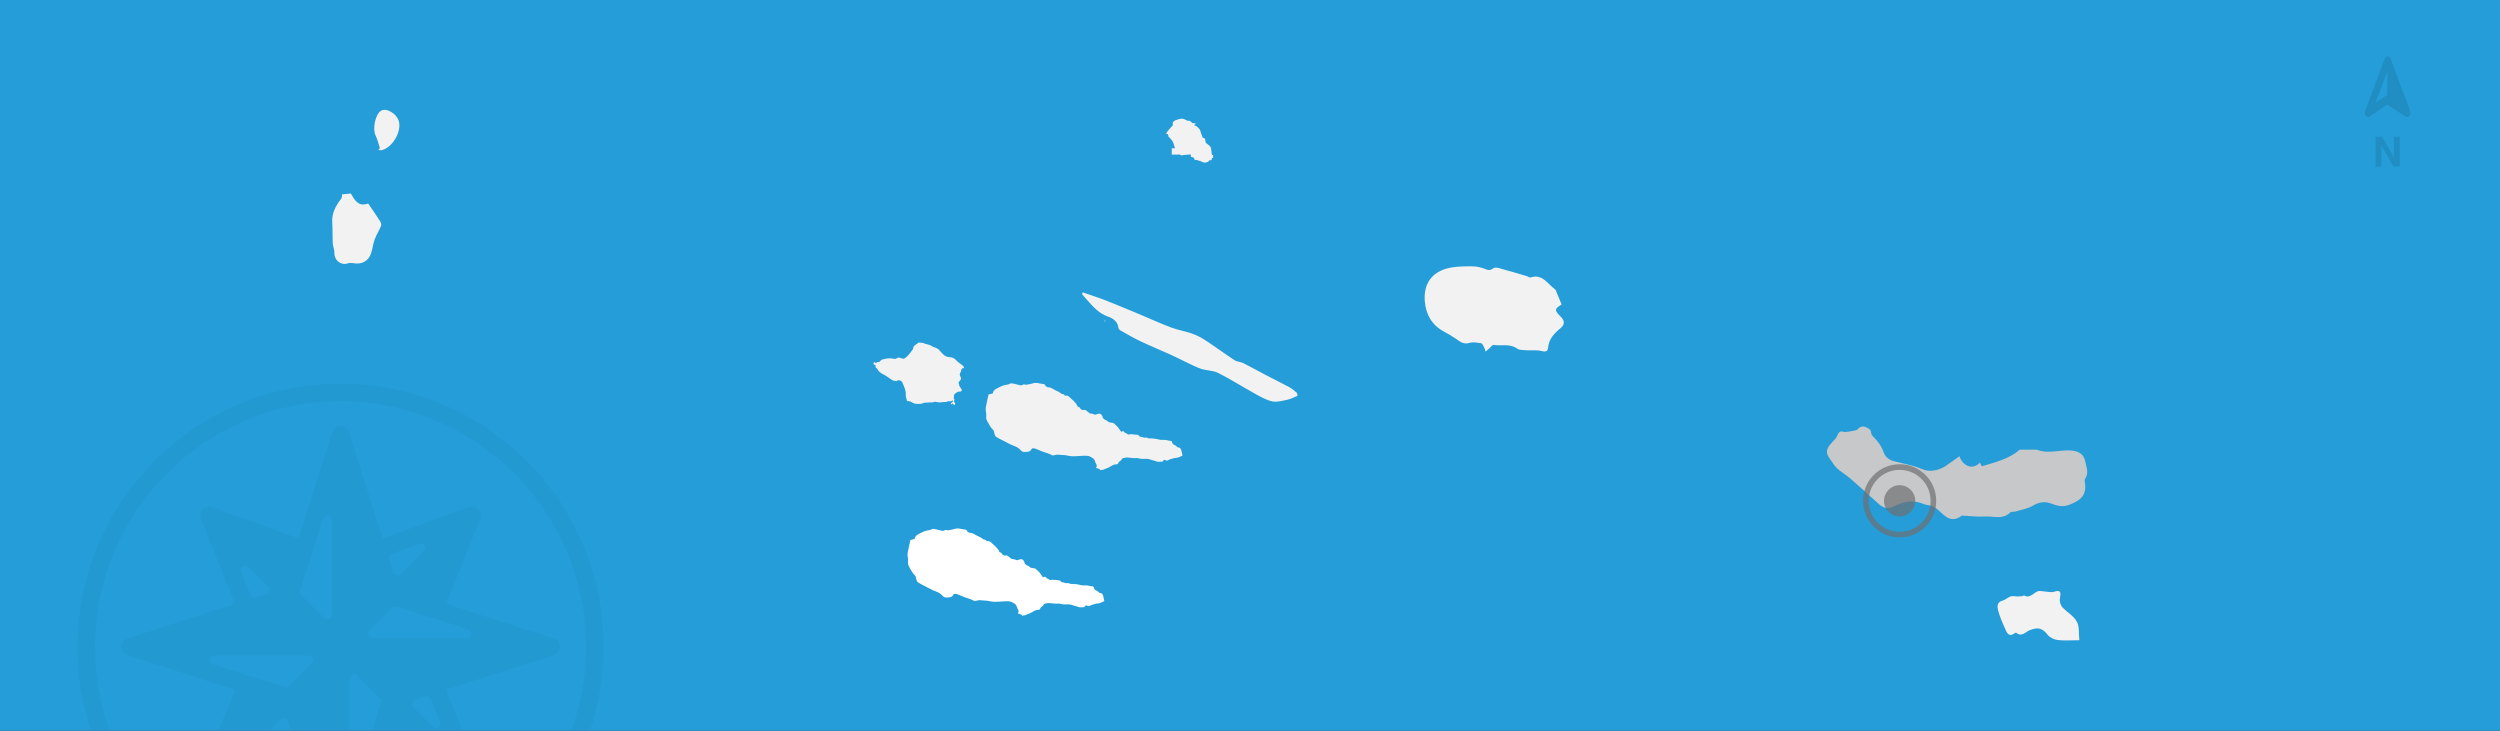 <?xml version="1.0" encoding="utf-8"?>
<!-- Generator: Adobe Illustrator 16.0.0, SVG Export Plug-In . SVG Version: 6.00 Build 0)  -->
<!DOCTYPE svg PUBLIC "-//W3C//DTD SVG 1.1//EN" "http://www.w3.org/Graphics/SVG/1.1/DTD/svg11.dtd">
<svg version="1.1" id="Layer_1" xmlns="http://www.w3.org/2000/svg" xmlns:xlink="http://www.w3.org/1999/xlink" x="0px" y="0px"
	 width="1300px" height="380px" viewBox="0 0 1300 380" enable-background="new 0 0 1300 380" xml:space="preserve">
<rect x="0" y="0" width="1300" height="380" fill="#333333" stroke="none"/>
<g>
	<rect x="-2724" y="-516" fill="#C7C8C9" width="1300" height="380"/>
	<g opacity="0.1">
		<path fill="#010101" d="M-1488.693-444.871h3.399l6.155,10.814v-10.814h3.021v15.51h-3.239l-6.316-11.004v11.004h-3.02V-444.871z"
			/>
	</g>
	<g opacity="0.1">
		<path fill="#010101" d="M-1470.73-458.381l-10.164-27.104c-0.418-1.116-1.438-1.567-2.274-1.009
			c-0.326,0.219-0.593,0.572-0.755,1.009l-10.164,27.104c-0.416,1.118-0.072,2.473,0.767,3.024c0.481,0.317,1.045,0.312,1.523-0.013
			l9.123-6.253l9.688,6.282c0.842,0.548,1.855,0.084,2.266-1.036c0.232-0.633,0.229-1.376-0.006-2.005L-1470.73-458.381
			L-1470.73-458.381z M-1488.74-462.522l6.255-16.71l-0.176,12.825h-0.031c-0.269-0.001-0.534,0.084-0.773,0.249L-1488.74-462.522z"
			/>
	</g>
	<path fill="#F3F2F3" d="M-2170.383-310.289c-0.156-0.572-0.267-0.658-0.861-0.751c-0.264-0.042-0.586-0.046-0.77-0.2
		c-0.821-0.691-1.728-1.208-2.727-1.608c-0.665-0.268-1.258-0.713-1.909-1.029c-0.557-0.272-1.15-0.669-1.728-0.669
		c-1.14,0.002-1.847-0.464-2.34-1.431c-0.074-0.143-0.305-0.257-0.482-0.286c-0.914-0.166-1.845-0.248-2.75-0.457
		c-1.091-0.254-2.112-0.242-3.194,0.139c-0.925,0.328-1.935,0.418-2.914,0.58c-0.344,0.056-0.794,0.146-1.041-0.016
		c-0.483-0.316-0.761-0.018-1.135,0.141c-0.333,0.144-0.737,0.322-1.064,0.259c-1.125-0.224-2.224-0.579-3.344-0.825
		c-0.799-0.172-1.605-0.482-2.42,0.08c-0.333,0.229-0.796,0.287-1.209,0.381c-0.738,0.174-1.521,0.219-2.215,0.492
		c-1.132,0.442-2.245,0.963-3.294,1.574c-0.834,0.485-1.754,0.988-1.845,2.158c-0.009,0.122-0.105,0.311-0.198,0.338
		c-0.665,0.195-1.338,0.352-2.159,0.561c-0.149,0.705-0.348,1.625-0.542,2.544c-0.125,0.593-0.258,1.187-0.371,1.784
		c-0.204,1.081-0.559,2.161-0.551,3.243c0.008,1.278,0.485,2.511,0.257,3.858c-0.177,1.044,0.318,2.076,0.87,3.004
		c0.203,0.344,0.384,0.701,0.591,1.04c0.394,0.646,0.763,1.312,1.21,1.919c0.351,0.479,0.91,0.832,1.181,1.343
		c0.288,0.54,0.307,1.216,0.508,1.809c0.163,0.477,0.305,1.081,0.665,1.351c0.789,0.58,1.703,0.997,2.577,1.457
		c1.333,0.708,2.669,1.406,4.018,2.079c0.868,0.433,1.738,0.878,2.649,1.196c1.489,0.52,2.786,1.271,3.828,2.485
		c0.302,0.349,0.796,0.657,1.244,0.726c0.662,0.105,1.36-0.01,2.043-0.045c0.977-0.047,1.693-0.438,2.169-1.363
		c0.152-0.294,0.768-0.562,1.113-0.503c0.768,0.128,1.512,0.448,2.247,0.736c0.965,0.382,1.896,0.872,2.876,1.207
		c1.452,0.495,2.955,0.821,4.296,1.632c0.329,0.199,0.89,0.217,1.268,0.091c0.884-0.296,1.757-0.392,2.671-0.271
		c0.428,0.054,0.861,0.118,1.292,0.114c1.312-0.008,2.567,0.178,3.863,0.486c1.396,0.332,2.923,0.138,4.392,0.105
		c1.225-0.025,2.451-0.249,3.67-0.197c0.981,0.043,1.996-0.033,2.945,0.537c0.935,0.566,1.984,0.908,2.313,2.134
		c0.149,0.552,0.392,1.098,0.688,1.589c0.419,0.691,0.451,1.316-0.059,1.902c0.567,0.782,1.927,0.242,2.155,1.352
		c0.3-0.057,0.556-0.107,0.813-0.145c0.223-0.031,0.469,0.013,0.671-0.064c0.928-0.352,1.854-0.716,2.764-1.111
		c1.374-0.594,2.481-1.805,4.166-1.686c0.487,0.034,0.887-0.301,1.074-0.805c0.346-0.934,1.646-1.065,1.814-2.155
		c0.008-0.053,0.154-0.083,0.236-0.12c1.307-0.622,2.678-0.532,4.056-0.371c0.688,0.08,1.375,0.182,2.062,0.215
		c0.443,0.021,0.898-0.145,1.334-0.095c0.712,0.081,1.408,0.31,2.118,0.399c1.688,0.213,3.429-0.274,5.087,0.442
		c0.62,0.269,1.312,0.355,1.963,0.56c0.95,0.301,1.861,0.752,2.913,0.552c0.337-0.062,0.693-0.01,1.216-0.01
		c0.023-0.025,0.18-0.192,0.322-0.366c0.615-0.738,0.77-0.756,1.641-0.313c0.191,0.097,0.498,0.145,0.679,0.058
		c0.84-0.395,1.663-0.826,2.599-0.959c0.045-0.004,0.082-0.043,0.125-0.053c0.303-0.096,0.603-0.222,0.91-0.272
		c0.625-0.103,1.281-0.075,1.875-0.261c0.743-0.231,1.436-0.623,2.345-1.033c-0.11-0.541-0.257-1.299-0.415-2.053
		c-0.047-0.215-0.147-0.417-0.182-0.631c-0.115-0.727-0.752-1.547-1.344-1.521c-0.691,0.031-1.002-0.414-1.396-0.815
		c-0.158-0.163-0.369-0.347-0.575-0.374c-0.523-0.072-1.478-0.905-1.476-1.422c0.003-0.531-0.321-0.789-0.739-0.819
		c-1.41-0.092-2.697-0.728-4.213-0.538c-1.297,0.162-2.676-0.428-4.03-0.602c-0.996-0.129-2.01-0.129-3.015-0.189
		c-0.189-0.011-0.455,0.031-0.559-0.074c-0.492-0.506-1.088-0.236-1.642-0.276c-0.209-0.015-0.422-0.032-0.621-0.083
		c-0.512-0.133-1.018-0.384-1.529-0.396c-0.491-0.012-0.728-0.191-0.966-0.566c-0.126-0.196-0.381-0.405-0.599-0.432
		c-1.16-0.141-2.332-0.229-3.498-0.326c-0.127-0.014-0.273-0.023-0.388,0.021c-0.647,0.264-1.213,0.203-1.735-0.305
		c-0.178-0.176-0.451-0.25-0.685-0.365c-0.195-0.097-0.512-0.137-0.57-0.283c-0.297-0.72-0.723-0.822-1.348-0.416
		c-0.099,0.062-0.259,0.03-0.42,0.043c-0.188-0.279-0.369-0.558-0.563-0.829c-0.475-0.662-0.91-1.354-1.443-1.961
		c-0.426-0.485-1.041-0.807-1.451-1.298c-0.607-0.73-1.466-0.49-2.2-0.716c-0.249-0.077-0.588-0.046-0.745-0.204
		c-0.575-0.577-1.241-0.936-1.991-1.252c-0.491-0.207-1.083-0.77-1.158-1.246c-0.133-0.844-0.578-1.359-1.187-1.777
		c-0.233-0.158-0.664-0.119-0.98-0.051c-0.605,0.128-1.183,0.414-1.792,0.488c-0.311,0.039-0.656-0.252-0.997-0.363
		c-0.28-0.094-0.569-0.16-0.861-0.211c-0.31-0.053-0.696,0.027-0.925-0.131c-0.695-0.477-1.321-1.053-1.995-1.561
		c-0.188-0.141-0.514-0.319-0.672-0.246c-0.637,0.286-1.192-0.035-1.75-0.187c-0.231-0.063-0.372-0.452-0.562-0.686
		c-0.134-0.166-0.253-0.37-0.43-0.473c-0.282-0.162-0.604-0.253-0.911-0.376c-0.127-0.514-0.347-0.965-0.646-1.354
		c-0.423-0.549-0.878-1.078-1.366-1.569c-0.553-0.55-1.178-1.028-1.744-1.565c-0.706-0.668-1.34-1.451-2.492-1.157
		C-2170.066-310.221-2170.235-310.275-2170.383-310.289z"/>
	<path fill="#F3F2F3" d="M-2268.709-324.974c0.335,0.288,0.708,0.47,0.855,0.765c0.7,1.402,1.865,2.253,3.224,2.911
		c0.481,0.233,0.962,0.482,1.408,0.775c0.953,0.631,1.882,1.294,2.824,1.941c0.598,0.412,1.224,0.713,1.991,0.595
		c0.121-0.018,0.271,0.151,0.414,0.238c1.047-0.951,2.788-0.549,3.357,0.914c0.781,2.015,1.844,3.969,1.638,6.262
		c-0.047,0.523,0.146,1.07,0.259,1.599c0.106,0.495,0.252,0.983,0.395,1.521c0.826-0.034,1.722,0.156,2.575,0.676
		c0.57,0.349,1.224,0.66,1.875,0.755c0.875,0.125,1.785,0.069,2.674,0.009c0.462-0.032,0.915-0.231,1.368-0.37
		c0.101-0.031,0.18-0.177,0.277-0.184c1.063-0.07,2.129-0.16,3.194-0.176c0.782-0.009,1.556,0.09,2.29-0.314
		c0.176-0.097,0.47,0,0.705,0.033c0.658,0.099,1.315,0.292,1.973,0.293c0.757,0.002,1.513-0.214,2.271-0.238
		c0.714-0.027,1.443,0.162,2.06-0.391c0.076-0.07,0.276-0.057,0.396-0.016c0.661,0.232,1.237,0.062,1.807-0.297
		c0.13-0.083,0.368,0.008,0.557,0.018c-0.09,0.199-0.14,0.434-0.279,0.587c-0.19,0.212-0.491,0.327-0.667,0.546
		c-0.395,0.498-0.34,0.613,0.181,0.773c0.124-0.194,0.235-0.365,0.347-0.538c0.15,0.14,0.322,0.259,0.444,0.421
		c0.141,0.188,0.237,0.406,0.354,0.617c0.875-0.637,0.885-1.131,0.124-1.709c-0.105-0.082-0.146-0.359-0.103-0.514
		c0.081-0.305,0.244-0.584,0.373-0.875c-0.08,0.015-0.157,0.028-0.237,0.043c-0.086-0.116-0.25-0.232-0.249-0.347
		c0.019-0.631,0.049-1.269,0.141-1.896c0.032-0.217,0.208-0.463,0.391-0.601c0.812-0.616,1.546-1.433,2.736-1.193
		c0.08,0.018,0.177-0.036,0.263-0.067c0.646-0.211,0.82-0.731,0.435-1.299c-0.367-0.541-0.808-1.047-1.079-1.631
		c-0.208-0.447,0.065-1.061-0.414-1.473c-0.053-0.047-0.013-0.283,0.056-0.375c0.325-0.443,0.7-0.85,1.006-1.303
		c0.15-0.223,0.312-0.554,0.252-0.78c-0.15-0.571-0.444-1.107-0.641-1.671c-0.066-0.19-0.071-0.445-0.003-0.634
		c0.238-0.644,0.664-1.249,0.752-1.903c0.115-0.842,0.48-1.166,1.456-1.059c-0.152-0.448-0.171-0.882-0.398-1.102
		c-0.509-0.493-1.125-0.879-1.691-1.314c-0.511-0.395-1.081-0.738-1.508-1.209c-0.858-0.947-1.735-1.836-3.071-2.032
		c-0.624-0.092-1.282-0.038-1.877-0.212c-0.651-0.191-1.325-0.475-1.846-0.895c-0.716-0.576-1.298-1.318-1.936-1.99
		c-0.325-0.338-0.646-0.681-0.969-1.02c0.032-0.02,0.062-0.037,0.094-0.059c-0.479-0.236-0.959-0.476-1.438-0.715
		c-0.157-0.077-0.309-0.169-0.472-0.23c-0.472-0.18-1.018-0.25-1.412-0.537c-0.841-0.611-1.759-0.961-2.764-1.154
		c-0.438-0.082-0.938-0.111-1.28-0.35c-0.876-0.605-1.895-0.283-2.814-0.549c-0.122-0.033-0.317,0.133-0.459,0.232
		c-0.496,0.347-0.974,0.716-1.476,1.053c-0.559,0.373-1.049,0.751-1.106,1.518c-0.027,0.365-0.199,0.764-0.422,1.057
		c-1.105,1.451-2.131,2.979-3.626,4.092c-0.832,0.619-1.303,0.613-2.181,0.237c-0.671-0.29-1.497-0.607-2.177-0.092
		c-0.65,0.495-1.244,0.521-1.989,0.329c-0.646-0.166-1.342-0.204-2.013-0.188c-0.741,0.016-1.493,0.096-2.214,0.264
		c-0.869,0.201-1.799,0.246-2.461,1.059c-0.336,0.412-0.812,0.898-1.52,0.627c-0.07-0.026-0.233,0.025-0.268,0.088
		c-0.291,0.529-0.611,0.494-1.027,0.129c-0.124-0.109-0.471-0.174-0.537-0.1c-0.14,0.16-0.209,0.418-0.217,0.641
		c-0.008,0.182,0.111,0.367,0.172,0.547C-2268.669-326.299-2268.64-326.244-2268.709-324.974z"/>
	<path fill="#F3F2F3" d="M-2099.93-432.406c0.188,0.143,0.354,0.326,0.562,0.414c0.443,0.188,0.908,0.332,1.367,0.481
		c0.164,0.056,0.348,0.141,0.506,0.111c0.514-0.091,1.021-0.214,1.522-0.357c0.159-0.046,0.405-0.179,0.415-0.29
		c0.061-0.68,0.492-0.561,0.961-0.573c0.255-0.006,0.736-0.36,0.713-0.476c-0.135-0.664,0.215-0.824,0.756-0.84
		c-0.022-0.327-0.121-0.628-0.049-0.881c0.122-0.411,0-0.553-0.382-0.689c-0.199-0.072-0.495-0.435-0.451-0.543
		c0.26-0.624-0.106-1.184-0.097-1.77c0.022-1.506-0.721-2.464-1.996-3.207c-0.675-0.393-1.144-1.105-1.147-1.998
		c-0.004-0.928-0.417-1.316-1.273-1.252c-0.38-1.006-0.77-2.003-1.132-3.01c-0.106-0.294-0.098-0.631-0.225-0.907
		c-0.15-0.325-0.361-0.641-0.606-0.903c-0.42-0.445-0.853-0.895-1.345-1.249c-0.352-0.255-0.813-0.358-1.225-0.528
		c0.013-0.07,0.022-0.141,0.035-0.211c0.25-0.116,0.5-0.232,0.979-0.458c-0.506-0.199-0.93-0.532-1.2-0.435
		c-0.458,0.162-0.681-0.002-0.96-0.252c-0.339-0.303-0.682-0.609-1.041-0.888c-0.1-0.075-0.273-0.075-0.412-0.087
		c-0.363-0.031-0.812,0.086-1.075-0.088c-1.384-0.91-2.816-1.289-4.419-0.688c-1.035,0.387-2.247,0.459-2.877,1.562
		c-0.138,0.241-0.264,0.617-0.174,0.84c0.196,0.484,0.082,0.82-0.25,1.151c-0.34,0.334-0.736,0.631-1,1.019
		c-0.703,1.033-1.879,1.752-2.105,3.187c0.275-0.03,0.532-0.058,0.791-0.086c0.113,0.229,0.38,0.521,0.314,0.673
		c-0.242,0.57,0.195,0.741,0.469,1.051c0.621,0.707,1.359,1.368,1.77,2.188c0.544,1.086,0.818,2.305,1.22,3.498
		c-0.482,0-1.084,0-1.697,0c0,1.128,0,2.186,0,3.281c0.937,0,1.824-0.031,2.711,0.01c0.735,0.034,1.546-0.273,2.174,0.396
		c0.041,0.043,0.166,0.025,0.246,0.01c0.467-0.076,0.928-0.191,1.396-0.238c0.981-0.094,1.969-0.163,2.952-0.225
		c0.354-0.021,0.633,0.156,0.5,0.531c-0.244,0.679,0.137,0.744,0.646,0.844c0.519,0.1,1.023,0.243,1.076,0.973
		c0.018,0.23,0.586,0.66,0.667,0.61c0.63-0.384,1.039-0.044,1.526,0.276C-2100.596-432.299-2100.24-432.406-2099.93-432.406z"/>
	<path fill="#F3F2F3" d="M-1932.619-335.533c-0.06,0.072-0.119,0.144-0.182,0.216c0.211,0.271,0.419,0.538,0.733,0.941
		c0.08-0.267,0.229-0.524,0.165-0.601C-1932.096-335.199-1932.373-335.352-1932.619-335.533z"/>
	<path fill="#F3F2F3" d="M-2148.914-349.174c0.009-0.074,0.019-0.148,0.027-0.225c-0.227-0.055-0.537-0.222-0.657-0.135
		c-0.153,0.113-0.153,0.436-0.218,0.668c0.059,0.029,0.117,0.061,0.175,0.092C-2149.362-348.908-2149.137-349.041-2148.914-349.174z
		"/>
	<path fill="#F3F2F3" d="M-1705.111-278.762c-2.436,1.721-4.751,3.495-7.194,5.11c-3.722,2.464-8.525,3.173-11.967,1.677
		c-4.898-2.123-9.881-2.885-14.866-4.21c-2.222-0.583-4.412-1.861-5.453-4.825c-1.003-2.963-3.09-5.792-5.364-7.984
		c-1.979-1.924-0.139-2.857-2.604-4.307c-2.031-1.188-3.847-1.418-5.557,0.621c-0.524,0.631-6.414,1.482-6.921,1.303
		c-2.709-1.059-3.063,0.93-3.921,2.584c-0.533,1.025-1.493,1.82-2.282,2.705c-2.154,2.373-4.067,4.781-1.605,8.082
		c1.348,1.816,2.408,3.918,4.022,5.444c2.202,2.074,4.931,3.586,7.219,5.588c4.95,4.286,9.738,8.743,14.631,13.098
		c2.207,1.995,4.662,2.687,7.565,1.268c4.937-2.431,9.859-3.779,15.437-1.398c2.004,0.862,4.354,0.565,6.486,2.126
		c3.908,2.874,7.259,8.73,13.539,4.066c0.149-0.113,0.433-0.069,0.646-0.057c3.807,0.181,7.648,0.694,11.436,0.453
		c4.433-0.285,9.312,1.824,13.243-2.144c0.479-0.497,1.708-0.173,2.544-0.423c3.074-0.936,6.451-1.431,9.129-3.041
		c3.062-1.855,6.158-2.32,9.127-1.274c3.43,1.208,6.037,2.276,10.096,0.694c6.19-2.428,8.95-5.29,7.827-11.835
		c-0.083-0.507-0.136-1.213,0.146-1.597c2.135-3.051,0.662-6.071,0.048-9.147c-0.731-3.639-3.425-5.11-6.589-5.5
		c-6.055-0.753-12.228,1.94-18.277-0.396c-0.193-0.076-0.434-0.099-0.648-0.104c-2.721,0-5.43,0-8.496,0
		c-5.385,4.718-12.619,6.555-19.74,8.641c-0.377-0.75-0.662-1.316-0.965-1.935C-1697.896-271.619-1703.092-273.199-1705.111-278.762
		z"/>
	<path fill="#F3F2F3" d="M-1642.737-183.084c-0.382-3.451,0.104-7.069-1.311-9.655c-1.583-2.923-4.96-4.832-7.393-7.333
		c-0.739-0.746-1.167-1.938-1.399-3c-0.206-0.899,0.016-1.908,0.166-2.858c0.454-2.948-0.796-3.154-3.246-2.34
		c-1.209,0.394-2.701,0.021-4.046-0.059c-1.126-0.081-2.243-0.356-3.383-0.356c-2.936-0.032-4.678,4.479-8.265,2.229
		c-0.043-0.039-0.297,0.378-0.441,0.401c-0.949,0.11-1.895,0.222-2.838,0.223c-1.158,0.013-2.441-0.406-3.501-0.065
		c-1.531,0.506-2.806,1.85-4.352,2.245c-3.021,0.769-2.657,3.364-2.251,4.968c0.887,3.578,2.484,6.99,3.983,10.389
		c0.853,1.959,2.178,3.52,4.563,1.594c0.225-0.183,0.758-0.389,0.871-0.281c2.822,2.441,4.932-0.5,6.986-1.288
		c4.367-1.689,6.5-1.284,9.479,2.483c1.092,1.374,3.293,2.379,5.098,2.594C-1650.654-182.775-1647.212-183.084-1642.737-183.084z"/>
	<path fill="#FFFFFF" d="M-2211.028-234.602c0.149,0.012,0.317,0.068,0.462,0.031c1.153-0.293,1.787,0.49,2.492,1.155
		c0.566,0.54,1.19,1.018,1.744,1.567c0.489,0.489,0.943,1.021,1.366,1.57c0.3,0.388,0.521,0.838,0.647,1.353
		c0.308,0.124,0.63,0.216,0.912,0.377c0.176,0.101,0.295,0.306,0.429,0.474c0.19,0.233,0.33,0.621,0.562,0.682
		c0.558,0.152,1.114,0.475,1.75,0.188c0.159-0.072,0.483,0.107,0.673,0.248c0.674,0.508,1.299,1.084,1.994,1.561
		c0.229,0.156,0.614,0.076,0.925,0.129c0.292,0.053,0.582,0.119,0.861,0.211c0.34,0.114,0.686,0.403,0.998,0.365
		c0.606-0.075,1.187-0.361,1.792-0.488c0.314-0.068,0.745-0.107,0.979,0.051c0.609,0.415,1.055,0.932,1.188,1.775
		c0.075,0.477,0.667,1.039,1.158,1.248c0.75,0.316,1.416,0.674,1.991,1.252c0.156,0.157,0.497,0.127,0.745,0.203
		c0.734,0.224,1.591-0.014,2.199,0.716c0.411,0.492,1.027,0.813,1.451,1.298c0.535,0.607,0.97,1.301,1.444,1.959
		c0.195,0.273,0.377,0.552,0.565,0.83c0.16-0.012,0.32,0.021,0.418-0.041c0.625-0.405,1.051-0.305,1.347,0.416
		c0.06,0.147,0.375,0.188,0.571,0.281c0.232,0.115,0.507,0.19,0.684,0.365c0.522,0.508,1.087,0.569,1.734,0.306
		c0.116-0.044,0.261-0.033,0.389-0.022c1.167,0.1,2.336,0.186,3.498,0.328c0.217,0.027,0.473,0.236,0.598,0.432
		c0.238,0.375,0.475,0.555,0.968,0.565c0.511,0.013,1.015,0.266,1.527,0.396c0.201,0.051,0.413,0.067,0.622,0.083
		c0.553,0.039,1.147-0.229,1.64,0.278c0.104,0.104,0.368,0.063,0.558,0.073c1.005,0.061,2.02,0.059,3.017,0.187
		c1.354,0.175,2.732,0.765,4.029,0.603c1.518-0.189,2.803,0.447,4.212,0.54c0.418,0.028,0.744,0.286,0.74,0.818
		c-0.002,0.517,0.952,1.349,1.476,1.424c0.207,0.027,0.417,0.21,0.576,0.372c0.393,0.401,0.705,0.848,1.396,0.814
		c0.591-0.025,1.228,0.797,1.342,1.521c0.034,0.215,0.135,0.418,0.181,0.631c0.16,0.756,0.307,1.514,0.417,2.055
		c-0.91,0.409-1.603,0.802-2.345,1.032c-0.594,0.186-1.251,0.158-1.875,0.262c-0.309,0.048-0.606,0.175-0.911,0.271
		c-0.042,0.013-0.08,0.049-0.124,0.055c-0.936,0.134-1.76,0.562-2.6,0.959c-0.181,0.086-0.486,0.038-0.679-0.057
		c-0.871-0.445-1.025-0.426-1.64,0.312c-0.144,0.175-0.3,0.341-0.322,0.366c-0.522,0-0.88-0.053-1.215,0.01
		c-1.052,0.201-1.964-0.251-2.914-0.552c-0.65-0.204-1.344-0.291-1.964-0.558c-1.657-0.718-3.397-0.23-5.085-0.445
		c-0.711-0.088-1.407-0.318-2.119-0.398c-0.435-0.048-0.89,0.117-1.333,0.095c-0.689-0.032-1.376-0.135-2.063-0.214
		c-1.378-0.16-2.749-0.253-4.056,0.368c-0.082,0.04-0.229,0.07-0.236,0.122c-0.168,1.091-1.468,1.223-1.814,2.155
		c-0.188,0.505-0.587,0.839-1.075,0.804c-1.684-0.119-2.792,1.094-4.165,1.688c-0.911,0.396-1.835,0.758-2.764,1.109
		c-0.203,0.08-0.449,0.035-0.672,0.065c-0.258,0.037-0.514,0.09-0.813,0.144c-0.228-1.108-1.587-0.57-2.153-1.352
		c0.508-0.585,0.477-1.21,0.058-1.901c-0.296-0.491-0.54-1.036-0.688-1.589c-0.33-1.226-1.379-1.568-2.314-2.133
		c-0.949-0.572-1.963-0.494-2.945-0.539c-1.219-0.051-2.446,0.172-3.67,0.2c-1.469,0.031-2.997,0.226-4.393-0.107
		c-1.296-0.308-2.551-0.492-3.863-0.485c-0.431,0.002-0.865-0.06-1.293-0.115c-0.914-0.118-1.788-0.023-2.67,0.273
		c-0.379,0.124-0.94,0.105-1.269-0.093c-1.341-0.81-2.844-1.136-4.296-1.632c-0.981-0.334-1.911-0.823-2.876-1.207
		c-0.735-0.289-1.478-0.608-2.246-0.734c-0.347-0.061-0.961,0.209-1.113,0.502c-0.477,0.925-1.193,1.314-2.169,1.362
		c-0.682,0.037-1.381,0.149-2.043,0.045c-0.446-0.069-0.939-0.377-1.243-0.727c-1.042-1.212-2.339-1.964-3.829-2.485
		c-0.91-0.318-1.78-0.764-2.648-1.193c-1.35-0.675-2.686-1.373-4.018-2.08c-0.874-0.459-1.789-0.879-2.577-1.46
		c-0.36-0.267-0.502-0.871-0.665-1.349c-0.202-0.594-0.221-1.268-0.507-1.809c-0.271-0.512-0.83-0.861-1.182-1.342
		c-0.447-0.607-0.816-1.271-1.21-1.92c-0.208-0.339-0.389-0.697-0.592-1.039c-0.551-0.93-1.045-1.961-0.869-3.006
		c0.229-1.348-0.25-2.58-0.258-3.857c-0.008-1.082,0.346-2.164,0.551-3.244c0.113-0.596,0.245-1.189,0.371-1.783
		c0.195-0.918,0.393-1.839,0.542-2.543c0.82-0.209,1.493-0.367,2.158-0.561c0.094-0.028,0.189-0.219,0.199-0.339
		c0.091-1.171,1.011-1.673,1.845-2.158c1.049-0.61,2.162-1.132,3.294-1.575c0.695-0.271,1.477-0.318,2.215-0.49
		c0.413-0.096,0.875-0.151,1.208-0.383c0.814-0.56,1.621-0.252,2.42-0.078c1.121,0.244,2.22,0.601,3.345,0.822
		c0.328,0.067,0.729-0.113,1.064-0.257c0.373-0.159,0.65-0.457,1.134-0.14c0.248,0.16,0.697,0.072,1.041,0.015
		c0.979-0.161,1.99-0.253,2.914-0.581c1.082-0.379,2.104-0.391,3.195-0.137c0.904,0.207,1.835,0.291,2.75,0.455
		c0.175,0.031,0.407,0.146,0.481,0.288c0.493,0.967,1.2,1.433,2.339,1.431c0.577,0,1.171,0.396,1.729,0.668
		c0.65,0.316,1.244,0.764,1.909,1.029c0.998,0.4,1.904,0.915,2.726,1.609c0.183,0.154,0.506,0.158,0.769,0.201
		C-2211.293-235.259-2211.184-235.174-2211.028-234.602z"/>
	<path fill="#109FDA" d="M-2148.914-349.174c-0.223,0.133-0.448,0.266-0.672,0.4c-0.06-0.031-0.117-0.062-0.175-0.092
		c0.064-0.232,0.064-0.555,0.218-0.668c0.121-0.087,0.432,0.08,0.657,0.135C-2148.896-349.322-2148.905-349.248-2148.914-349.174z"
		/>
	<path fill="#109FDA" d="M-2049.264-310.194c-0.115-0.499-0.229-0.991-0.331-1.495c-1.19-0.935-2.243-2.048-3.554-2.75
		c-4.242-2.305-8.593-4.424-12.899-6.67c-3.81-1.996-7.563-4.123-11.413-6.049c-1.418-0.703-3.246-0.676-4.551-1.523
		c-5.193-3.395-10.185-7.094-15.371-10.488c-2.107-1.381-4.432-2.543-6.806-3.374c-3.515-1.229-7.262-1.831-10.753-3.135
		c-5.166-1.92-10.189-4.247-15.27-6.365c-6.003-2.503-11.982-5.048-18.026-7.421c-4.19-1.641-8.486-3.013-12.711-4.504
		c-0.125,0.324-0.25,0.654-0.381,0.979c0.888,1.017,1.754,2.068,2.677,3.053c3.122,3.43,6.094,6.972,10.798,8.555
		c2.728,0.931,5.114,2.645,5.483,6.003c0.041,0.415,0.496,0.929,0.906,1.161c3.451,1.912,6.822,3.937,10.377,5.619
		c5.308,2.514,10.781,4.753,16.129,7.178c2.74,1.234,5.354,2.645,8.059,3.902c2.529,1.193,5.035,2.52,7.695,3.384
		c2.807,0.888,6.048,0.728,8.594,2.038c6.658,3.389,12.992,7.412,19.553,11.021c2.783,1.532,5.705,3.198,8.748,3.81
		c2.481,0.49,5.289-0.35,7.893-0.91C-2052.629-308.562-2050.979-309.5-2049.264-310.194z"/>
	<path fill="#F3F2F3" d="M-2546.087-414.953c-0.154,0.746-0.045,1.708-0.484,2.266c-2.825,3.67-4.995,7.505-4.659,12.402
		c0.232,3.62,0.085,7.266,0.272,10.898c0.104,1.617,0.9,3.246,0.843,4.841c-0.137,3.856,3.343,6.7,6.915,5.519
		c0.922-0.307,2.039-0.279,3.007-0.1c4.374,0.748,7.831-1.078,9.164-5.189c0.797-2.377,1.031-4.934,1.891-7.279
		c0.877-2.404,2.335-4.583,3.298-6.955c0.279-0.646-0.108-1.785-0.541-2.475c-1.925-3.027-3.992-5.963-6.139-9.141
		c-4.01,1.303-6.1,0.26-9.01-5.199C-2543.057-415.224-2544.516-415.102-2546.087-414.953z"/>
	<path fill="#F3F2F3" d="M-2526.467-438.949c-0.269,0.275-0.536,0.549-0.797,0.826c0.558,0.092,1.139,0.354,1.652,0.244
		c5.53-1.182,10.508-9.511,9.027-15.02c-1.099-4.061-6.578-7.268-9.346-5.471c-2.967,1.922-4.42,9.409-2.78,12.787
		C-2527.692-443.511-2527.202-441.17-2526.467-438.949z"/>
	<g>
		<g>
			<defs>
				<rect id="SVGID_1_" x="-2714.411" y="-331.728" width="365.411" height="195.728"/>
			</defs>
			<clipPath id="SVGID_2_">
				<use xlink:href="#SVGID_1_"  overflow="visible"/>
			</clipPath>
			<g opacity="0.03" clip-path="url(#SVGID_2_)">
				<g>
					<g>
						<path fill="#010101" d="M-2436.061-184.007l-55.956-17.967l17.757-44.396c0.666-1.668,0.293-3.574-0.957-4.866
							c-1.254-1.29-3.146-1.729-4.834-1.111l-44.921,16.333l-17.578-55.235c-0.602-1.891-2.358-3.178-4.346-3.178
							c-1.988,0-3.744,1.285-4.345,3.178l-17.575,55.23l-44.921-16.333c-1.691-0.615-3.584-0.179-4.833,1.113
							c-1.249,1.29-1.623,3.195-0.958,4.865l17.757,44.396l-55.955,17.966c-1.889,0.611-3.17,2.363-3.17,4.346
							s1.281,3.734,3.164,4.341l55.957,17.967l-17.757,44.396c-0.676,1.696-0.278,3.63,1.012,4.92
							c0.87,0.87,2.038,1.336,3.224,1.336c0.57,0,1.145-0.104,1.696-0.325l44.396-17.756l17.967,55.956
							c0.606,1.883,2.357,3.165,4.342,3.165c1.983,0,3.734-1.282,4.342-3.165l17.965-55.956l44.396,17.756
							c0.552,0.221,1.127,0.325,1.696,0.325c1.187,0,2.354-0.466,3.224-1.336c1.291-1.29,1.688-3.224,1.013-4.92l-17.757-44.396
							l55.956-17.967c1.883-0.606,3.164-2.358,3.164-4.341C-2432.896-181.648-2434.177-183.4-2436.061-184.007z M-2594.957-221.277
							l10.313,10.315c1.209,1.209,0.712,3.261-0.916,3.785l-5.48,1.76c-1.14,0.366-2.371-0.214-2.814-1.321l-4.829-12.075
							C-2599.604-221.121-2596.709-223.032-2594.957-221.277z M-2573.968-132.711l-12.074,4.829
							c-2.309,0.925-4.219-1.97-2.463-3.726l10.314-10.314c1.208-1.21,3.26-0.712,3.785,0.916l1.76,5.48
							C-2572.281-134.385-2572.86-133.154-2573.968-132.711z M-2561.798-171.212l-11.97,11.971
							c-0.606,0.605-1.495,0.821-2.308,0.562l-37.282-11.971c-2.477-0.799-1.906-4.455,0.697-4.455h49.253
							C-2561.379-175.106-2560.36-172.648-2561.798-171.212z M-2551.455-196.178c0,2.028-2.457,3.047-3.895,1.61l-11.979-11.979
							c-0.602-0.602-0.821-1.491-0.562-2.304l11.979-37.652c0.793-2.479,4.455-1.909,4.455,0.694v49.631H-2551.455z
							 M-2520.151-228.061l14.237-5.177c2.293-0.838,4.117,2.025,2.394,3.749l-12.052,12.052c-1.208,1.208-3.265,0.708-3.785-0.921
							l-2.188-6.872C-2521.916-226.396-2521.301-227.647-2520.151-228.061z M-2525.91-150.491l-11.971,37.283
							c-0.798,2.481-4.455,1.91-4.455-0.693v-49.253c0-2.028,2.458-3.052,3.894-1.615l11.971,11.97
							C-2525.864-152.192-2525.65-151.303-2525.91-150.491z M-2498.837-138.055l-10.314-10.315
							c-1.209-1.209-0.712-3.261,0.916-3.785l5.48-1.76c1.141-0.366,2.371,0.214,2.814,1.321l4.828,12.075
							C-2494.187-138.211-2497.082-136.3-2498.837-138.055z M-2481.131-184.226h-49.253c-2.029,0-3.046-2.458-1.609-3.895
							l11.97-11.97c0.606-0.606,1.496-0.82,2.308-0.561l37.283,11.971C-2477.957-187.883-2478.527-184.226-2481.131-184.226z"/>
					</g>
				</g>
				<g>
					<g>
						<path fill="#010101" d="M-2546.896-316.466c-75.431,0-136.8,61.368-136.8,136.8s61.369,136.8,136.8,136.8
							c75.432,0,136.8-61.368,136.8-136.8S-2471.464-316.466-2546.896-316.466z M-2546.896-51.985
							c-70.402,0-127.68-57.279-127.68-127.681s57.277-127.681,127.68-127.681c70.401,0,127.68,57.279,127.68,127.681
							S-2476.494-51.985-2546.896-51.985z"/>
					</g>
				</g>
			</g>
		</g>
	</g>
	<path fill="#F3F2F3" d="M-1911.972-357.688c-0.923-2.273-1.709-4.186-2.513-6.092c-0.262-0.629-0.414-1.463-0.922-1.809
		c-3.878-2.733-6.482-8.195-12.719-6.127c-0.5,0.179-1.229-0.479-1.891-0.662c-3.621-1.084-7.227-2.227-10.9-3.172
		c-2.204-0.568-5.275-1.891-6.521-0.945c-2.062,1.533-3.115,0.821-4.841,0.16c-1.772-0.655-3.737-1.117-5.604-1.145
		c-3.611-0.062-7.221-0.043-10.763,0.475c-9.745,1.413-15.288,7.612-14.456,17.648c0.574,6.912,3.674,12.397,9.984,15.81
		c2.044,1.11,4.048,2.267,5.98,3.565c2.203,1.492,4.088,3.258,7.256,2.295c1.855-0.563,4.105-0.154,6.122,0.193
		c0.626,0.103,1.104,1.367,1.531,2.176c0.349,0.662,0.508,1.418,0.747,2.136c0.633-0.541,1.259-1.093,1.907-1.63
		c0.758-0.648,1.624-1.94,2.261-1.833c4.043,0.641,8.4-0.834,12.223,1.907c1.161,0.838,3.098,0.752,4.699,0.861
		c2.705,0.193,5.547-0.248,8.116,0.424c2.083,0.545,3.114,0.1,3.27-1.654c0.381-4.705,3.297-7.615,6.625-10.371
		c2.128-1.777,2.004-3.782,0.078-5.713C-1915.806-354.715-1915.73-355.353-1911.972-357.688z"/>
</g>
<g>
	<rect fill="#249DD8" width="1300" height="380"/>
	<g opacity="0.1">
		<path fill="#010101" d="M1235.307,71.128h3.399l6.155,10.813V71.128h3.021v15.51h-3.239l-6.315-11.004v11.004h-3.021V71.128z"/>
	</g>
	<g opacity="0.1">
		<path fill="#010101" d="M1253.27,57.619l-10.163-27.104c-0.418-1.116-1.438-1.567-2.274-1.009
			c-0.326,0.219-0.593,0.572-0.755,1.009l-10.164,27.104c-0.416,1.117-0.072,2.473,0.767,3.023c0.481,0.317,1.045,0.312,1.523-0.013
			l9.123-6.253l9.688,6.281c0.843,0.549,1.855,0.085,2.267-1.035c0.231-0.634,0.229-1.376-0.006-2.006h-0.005V57.619z
			 M1235.26,53.477l6.255-16.71l-0.176,12.825h-0.031c-0.269-0.001-0.534,0.084-0.772,0.249L1235.26,53.477z"/>
	</g>
	<path fill="#F3F2F3" d="M553.617,205.71c-0.156-0.572-0.268-0.658-0.861-0.751c-0.264-0.042-0.586-0.046-0.77-0.2
		c-0.821-0.691-1.729-1.208-2.728-1.608c-0.665-0.268-1.259-0.713-1.909-1.028c-0.557-0.272-1.15-0.669-1.728-0.669
		c-1.142,0.002-1.849-0.465-2.34-1.432c-0.074-0.143-0.307-0.257-0.482-0.286c-0.914-0.166-1.846-0.248-2.75-0.457
		c-1.09-0.254-2.111-0.241-3.192,0.14c-0.927,0.328-1.937,0.418-2.914,0.58c-0.345,0.056-0.795,0.146-1.041-0.017
		c-0.484-0.315-0.763-0.018-1.136,0.142c-0.334,0.144-0.736,0.321-1.063,0.259c-1.125-0.225-2.225-0.579-3.344-0.825
		c-0.8-0.172-1.606-0.482-2.421,0.08c-0.334,0.229-0.797,0.287-1.209,0.381c-0.737,0.174-1.521,0.219-2.216,0.492
		c-1.132,0.441-2.245,0.963-3.294,1.574c-0.834,0.484-1.754,0.987-1.846,2.157c-0.008,0.122-0.105,0.312-0.197,0.339
		c-0.664,0.194-1.338,0.352-2.158,0.561c-0.149,0.705-0.348,1.625-0.542,2.544c-0.126,0.593-0.259,1.188-0.37,1.784
		c-0.204,1.081-0.559,2.161-0.551,3.243c0.008,1.277,0.484,2.511,0.257,3.857c-0.177,1.044,0.317,2.076,0.87,3.004
		c0.203,0.345,0.383,0.701,0.591,1.04c0.395,0.647,0.764,1.313,1.211,1.919c0.352,0.479,0.909,0.832,1.182,1.344
		c0.287,0.54,0.307,1.216,0.508,1.809c0.162,0.478,0.305,1.081,0.664,1.352c0.789,0.579,1.703,0.996,2.577,1.456
		c1.333,0.708,2.669,1.406,4.019,2.079c0.867,0.433,1.738,0.878,2.648,1.196c1.489,0.52,2.785,1.271,3.828,2.484
		c0.302,0.35,0.796,0.658,1.243,0.727c0.66,0.105,1.359-0.01,2.043-0.045c0.976-0.047,1.692-0.438,2.169-1.363
		c0.151-0.294,0.767-0.562,1.112-0.503c0.769,0.128,1.513,0.448,2.246,0.736c0.965,0.382,1.896,0.872,2.876,1.207
		c1.452,0.495,2.954,0.821,4.296,1.632c0.33,0.199,0.892,0.217,1.269,0.091c0.885-0.296,1.758-0.392,2.672-0.271
		c0.428,0.054,0.861,0.117,1.293,0.113c1.311-0.008,2.566,0.178,3.863,0.486c1.395,0.332,2.922,0.138,4.391,0.105
		c1.225-0.025,2.451-0.25,3.67-0.197c0.982,0.043,1.996-0.033,2.945,0.537c0.936,0.565,1.983,0.908,2.312,2.134
		c0.149,0.552,0.393,1.098,0.688,1.589c0.419,0.691,0.451,1.316-0.06,1.902c0.567,0.781,1.928,0.242,2.154,1.352
		c0.301-0.057,0.557-0.107,0.814-0.145c0.223-0.031,0.469,0.013,0.672-0.064c0.928-0.352,1.854-0.716,2.764-1.111
		c1.374-0.594,2.481-1.805,4.166-1.686c0.487,0.034,0.887-0.301,1.074-0.805c0.346-0.935,1.646-1.065,1.813-2.155
		c0.009-0.054,0.154-0.083,0.236-0.12c1.307-0.622,2.678-0.532,4.056-0.371c0.688,0.08,1.375,0.182,2.063,0.215
		c0.443,0.021,0.897-0.145,1.334-0.095c0.712,0.081,1.408,0.31,2.118,0.399c1.688,0.213,3.429-0.274,5.087,0.441
		c0.62,0.27,1.312,0.356,1.963,0.561c0.95,0.301,1.861,0.752,2.913,0.552c0.337-0.062,0.693-0.011,1.216-0.011
		c0.023-0.024,0.18-0.191,0.322-0.365c0.615-0.738,0.77-0.756,1.641-0.312c0.191,0.096,0.498,0.145,0.679,0.058
		c0.841-0.396,1.663-0.826,2.6-0.959c0.045-0.005,0.082-0.044,0.125-0.054c0.303-0.096,0.602-0.222,0.91-0.271
		c0.625-0.104,1.28-0.075,1.875-0.262c0.742-0.23,1.436-0.622,2.345-1.032c-0.11-0.541-0.257-1.3-0.415-2.054
		c-0.047-0.215-0.148-0.416-0.182-0.631c-0.115-0.727-0.752-1.547-1.345-1.521c-0.69,0.03-1.002-0.414-1.396-0.815
		c-0.158-0.162-0.369-0.347-0.575-0.373c-0.522-0.072-1.478-0.906-1.476-1.423c0.003-0.53-0.321-0.788-0.739-0.818
		c-1.41-0.092-2.697-0.729-4.213-0.538c-1.297,0.162-2.677-0.428-4.03-0.603c-0.996-0.129-2.01-0.129-3.015-0.188
		c-0.19-0.011-0.455,0.031-0.56-0.074c-0.492-0.506-1.088-0.235-1.641-0.275c-0.209-0.016-0.422-0.032-0.621-0.083
		c-0.512-0.134-1.018-0.385-1.529-0.396c-0.491-0.012-0.728-0.191-0.966-0.566c-0.126-0.195-0.381-0.404-0.599-0.432
		c-1.16-0.141-2.332-0.229-3.498-0.326c-0.127-0.014-0.273-0.022-0.389,0.021c-0.646,0.264-1.213,0.203-1.734-0.306
		c-0.178-0.176-0.451-0.25-0.685-0.364c-0.194-0.098-0.512-0.138-0.569-0.283c-0.297-0.72-0.724-0.822-1.349-0.416
		c-0.099,0.062-0.259,0.03-0.42,0.043c-0.188-0.279-0.369-0.558-0.563-0.829c-0.475-0.662-0.91-1.354-1.443-1.961
		c-0.426-0.485-1.041-0.807-1.451-1.298c-0.606-0.73-1.466-0.49-2.199-0.716c-0.25-0.077-0.589-0.046-0.745-0.204
		c-0.574-0.577-1.24-0.937-1.99-1.252c-0.49-0.207-1.083-0.771-1.158-1.246c-0.133-0.844-0.578-1.359-1.188-1.777
		c-0.232-0.158-0.663-0.119-0.979-0.051c-0.604,0.128-1.183,0.414-1.792,0.488c-0.311,0.039-0.656-0.252-0.996-0.363
		c-0.278-0.094-0.568-0.16-0.86-0.211c-0.312-0.053-0.696,0.027-0.926-0.131c-0.693-0.478-1.32-1.054-1.995-1.562
		c-0.188-0.141-0.514-0.318-0.672-0.246c-0.637,0.286-1.192-0.035-1.75-0.187c-0.231-0.063-0.373-0.452-0.562-0.687
		c-0.134-0.166-0.253-0.37-0.432-0.473c-0.28-0.162-0.604-0.253-0.909-0.376c-0.127-0.514-0.349-0.965-0.647-1.354
		c-0.423-0.549-0.878-1.077-1.366-1.568c-0.553-0.55-1.178-1.028-1.744-1.565c-0.704-0.668-1.34-1.451-2.491-1.157
		C553.934,205.778,553.766,205.724,553.617,205.71z"/>
	<path fill="#F3F2F3" d="M455.291,191.025c0.334,0.288,0.707,0.471,0.855,0.766c0.698,1.401,1.864,2.253,3.224,2.911
		c0.48,0.232,0.962,0.481,1.408,0.774c0.952,0.631,1.882,1.294,2.822,1.941c0.6,0.412,1.226,0.713,1.992,0.595
		c0.12-0.018,0.271,0.151,0.413,0.238c1.047-0.951,2.788-0.549,3.356,0.914c0.78,2.015,1.844,3.969,1.639,6.262
		c-0.047,0.523,0.146,1.07,0.259,1.599c0.106,0.495,0.253,0.983,0.395,1.521c0.826-0.034,1.723,0.156,2.574,0.676
		c0.57,0.349,1.225,0.66,1.875,0.755c0.875,0.125,1.784,0.069,2.675,0.009c0.462-0.031,0.915-0.23,1.368-0.369
		c0.101-0.031,0.18-0.178,0.275-0.185c1.063-0.07,2.129-0.16,3.194-0.176c0.78-0.009,1.555,0.09,2.289-0.314
		c0.176-0.097,0.471,0,0.705,0.033c0.657,0.1,1.314,0.292,1.973,0.293c0.758,0.002,1.514-0.214,2.271-0.238
		c0.715-0.026,1.443,0.162,2.061-0.391c0.076-0.07,0.275-0.057,0.396-0.016c0.662,0.231,1.238,0.062,1.808-0.297
		c0.131-0.083,0.369,0.008,0.558,0.018c-0.091,0.199-0.14,0.434-0.278,0.587c-0.189,0.212-0.491,0.327-0.666,0.546
		c-0.396,0.498-0.342,0.613,0.181,0.773c0.125-0.194,0.235-0.365,0.348-0.538c0.15,0.14,0.322,0.259,0.444,0.421
		c0.141,0.187,0.236,0.406,0.354,0.617c0.876-0.638,0.886-1.131,0.124-1.709c-0.105-0.082-0.146-0.359-0.103-0.515
		c0.081-0.305,0.244-0.584,0.373-0.875c-0.08,0.016-0.157,0.028-0.237,0.043c-0.086-0.115-0.25-0.231-0.248-0.347
		c0.02-0.631,0.049-1.269,0.142-1.896c0.03-0.218,0.208-0.464,0.391-0.602c0.812-0.616,1.546-1.433,2.736-1.192
		c0.079,0.018,0.177-0.036,0.264-0.067c0.646-0.211,0.82-0.732,0.435-1.299c-0.366-0.541-0.808-1.047-1.078-1.631
		c-0.207-0.447,0.063-1.062-0.414-1.474c-0.054-0.047-0.015-0.283,0.057-0.375c0.324-0.442,0.699-0.85,1.006-1.303
		c0.15-0.223,0.311-0.554,0.252-0.78c-0.15-0.57-0.443-1.106-0.641-1.671c-0.066-0.189-0.072-0.445-0.004-0.634
		c0.237-0.645,0.664-1.249,0.753-1.903c0.114-0.842,0.479-1.166,1.456-1.059c-0.152-0.448-0.172-0.882-0.398-1.103
		c-0.509-0.492-1.125-0.879-1.691-1.313c-0.512-0.396-1.079-0.738-1.508-1.209c-0.858-0.947-1.734-1.836-3.07-2.032
		c-0.624-0.092-1.282-0.038-1.877-0.212c-0.651-0.191-1.325-0.475-1.847-0.895c-0.716-0.576-1.298-1.318-1.937-1.99
		c-0.324-0.338-0.646-0.682-0.969-1.021c0.03-0.02,0.062-0.037,0.094-0.059c-0.479-0.236-0.959-0.477-1.438-0.715
		c-0.155-0.077-0.309-0.169-0.472-0.23c-0.472-0.18-1.02-0.25-1.411-0.537c-0.842-0.61-1.76-0.961-2.765-1.153
		c-0.438-0.082-0.938-0.111-1.28-0.351c-0.876-0.604-1.896-0.283-2.814-0.549c-0.12-0.033-0.315,0.133-0.459,0.232
		c-0.495,0.347-0.975,0.716-1.476,1.053c-0.561,0.373-1.049,0.751-1.106,1.518c-0.026,0.365-0.198,0.765-0.422,1.058
		c-1.105,1.451-2.131,2.979-3.627,4.092c-0.832,0.619-1.303,0.613-2.18,0.237c-0.672-0.29-1.498-0.607-2.178-0.093
		c-0.65,0.495-1.244,0.521-1.989,0.329c-0.646-0.166-1.343-0.204-2.013-0.188c-0.741,0.016-1.494,0.096-2.216,0.264
		c-0.867,0.201-1.799,0.246-2.461,1.06c-0.336,0.411-0.812,0.897-1.52,0.627c-0.07-0.026-0.232,0.024-0.269,0.088
		c-0.29,0.528-0.61,0.494-1.026,0.129c-0.123-0.109-0.471-0.174-0.537-0.101c-0.141,0.16-0.209,0.418-0.217,0.642
		c-0.008,0.182,0.11,0.367,0.172,0.547C455.331,189.7,455.36,189.755,455.291,191.025z"/>
	<path fill="#F3F2F3" d="M624.07,83.593c0.188,0.143,0.354,0.326,0.562,0.414c0.443,0.188,0.908,0.332,1.367,0.48
		c0.164,0.057,0.348,0.142,0.506,0.111c0.514-0.091,1.021-0.214,1.522-0.357c0.158-0.046,0.404-0.179,0.415-0.289
		c0.061-0.681,0.491-0.562,0.961-0.573c0.255-0.006,0.735-0.36,0.713-0.477c-0.136-0.664,0.215-0.823,0.756-0.84
		c-0.022-0.327-0.121-0.628-0.049-0.881c0.122-0.411,0-0.553-0.382-0.689c-0.199-0.071-0.495-0.435-0.451-0.543
		c0.26-0.624-0.106-1.184-0.098-1.77c0.022-1.506-0.721-2.464-1.996-3.207c-0.675-0.393-1.144-1.105-1.146-1.998
		c-0.004-0.928-0.417-1.316-1.273-1.252c-0.38-1.006-0.77-2.003-1.132-3.01c-0.106-0.294-0.098-0.631-0.225-0.907
		c-0.15-0.325-0.361-0.641-0.606-0.903c-0.42-0.444-0.853-0.895-1.345-1.249c-0.352-0.255-0.812-0.357-1.225-0.527
		c0.013-0.07,0.021-0.142,0.034-0.211c0.25-0.116,0.5-0.232,0.979-0.458c-0.506-0.199-0.93-0.532-1.2-0.436
		c-0.458,0.162-0.681-0.002-0.96-0.252c-0.339-0.303-0.682-0.609-1.041-0.888c-0.1-0.075-0.272-0.075-0.412-0.087
		c-0.362-0.031-0.812,0.086-1.075-0.088c-1.384-0.91-2.816-1.289-4.419-0.688c-1.034,0.387-2.247,0.459-2.877,1.562
		c-0.138,0.24-0.264,0.616-0.174,0.84c0.196,0.483,0.082,0.819-0.25,1.15c-0.34,0.334-0.736,0.631-1,1.02
		c-0.703,1.033-1.879,1.752-2.104,3.187c0.274-0.029,0.531-0.058,0.791-0.086c0.112,0.229,0.38,0.521,0.313,0.673
		c-0.242,0.57,0.195,0.741,0.469,1.052c0.621,0.707,1.359,1.367,1.77,2.188c0.544,1.086,0.817,2.305,1.22,3.498
		c-0.481,0-1.084,0-1.697,0c0,1.128,0,2.187,0,3.281c0.937,0,1.824-0.031,2.711,0.01c0.735,0.034,1.547-0.273,2.175,0.396
		c0.041,0.043,0.166,0.024,0.245,0.01c0.468-0.076,0.929-0.191,1.396-0.238c0.981-0.094,1.969-0.163,2.952-0.225
		c0.354-0.021,0.633,0.155,0.5,0.53c-0.244,0.68,0.137,0.744,0.646,0.845c0.519,0.1,1.023,0.243,1.076,0.973
		c0.019,0.23,0.586,0.66,0.667,0.61c0.63-0.385,1.039-0.044,1.526,0.275C623.404,83.7,623.76,83.593,624.07,83.593z"/>
	<path fill="#F3F2F3" d="M791.381,180.466c-0.06,0.072-0.119,0.144-0.182,0.216c0.211,0.271,0.419,0.538,0.732,0.941
		c0.08-0.268,0.229-0.524,0.165-0.602C791.904,180.8,791.627,180.647,791.381,180.466z"/>
	<path fill="#F3F2F3" d="M575.086,166.825c0.009-0.073,0.02-0.147,0.027-0.225c-0.227-0.055-0.537-0.222-0.657-0.135
		c-0.153,0.113-0.153,0.436-0.218,0.668c0.059,0.029,0.117,0.061,0.176,0.092C574.638,167.091,574.863,166.959,575.086,166.825z"/>
	<path fill="#C7C8C9" d="M1018.889,237.237c-2.436,1.722-4.751,3.495-7.193,5.11c-3.723,2.464-8.525,3.173-11.967,1.677
		c-4.898-2.123-9.882-2.885-14.866-4.21c-2.223-0.583-4.412-1.861-5.453-4.825c-1.003-2.963-3.09-5.792-5.364-7.983
		c-1.979-1.924-0.139-2.857-2.604-4.308c-2.031-1.188-3.848-1.418-5.558,0.621c-0.523,0.631-6.414,1.482-6.921,1.304
		c-2.709-1.06-3.062,0.93-3.921,2.584c-0.533,1.024-1.493,1.819-2.282,2.705c-2.154,2.372-4.066,4.78-1.605,8.082
		c1.348,1.815,2.408,3.918,4.022,5.443c2.202,2.074,4.931,3.586,7.22,5.588c4.949,4.286,9.737,8.743,14.631,13.098
		c2.207,1.996,4.662,2.688,7.564,1.269c4.938-2.431,9.859-3.779,15.438-1.397c2.004,0.861,4.354,0.564,6.485,2.125
		c3.908,2.875,7.259,8.73,13.539,4.066c0.149-0.113,0.434-0.069,0.646-0.057c3.807,0.181,7.647,0.693,11.436,0.453
		c4.434-0.285,9.312,1.823,13.243-2.145c0.479-0.497,1.708-0.173,2.544-0.423c3.074-0.937,6.451-1.431,9.129-3.041
		c3.062-1.854,6.158-2.32,9.127-1.274c3.431,1.208,6.037,2.276,10.097,0.694c6.189-2.429,8.949-5.29,7.826-11.835
		c-0.083-0.507-0.136-1.213,0.146-1.598c2.135-3.051,0.662-6.07,0.048-9.146c-0.731-3.639-3.425-5.109-6.589-5.5
		c-6.055-0.753-12.228,1.939-18.277-0.396c-0.192-0.075-0.434-0.099-0.647-0.104c-2.722,0-5.431,0-8.496,0
		c-5.385,4.718-12.619,6.555-19.74,8.641c-0.377-0.75-0.662-1.315-0.965-1.935C1026.104,244.379,1020.908,242.799,1018.889,237.237z
		"/>
	<path fill="#F3F2F3" d="M1081.263,332.916c-0.382-3.451,0.104-7.069-1.311-9.655c-1.583-2.923-4.96-4.832-7.394-7.333
		c-0.738-0.746-1.167-1.939-1.398-3c-0.206-0.899,0.016-1.908,0.166-2.858c0.454-2.948-0.796-3.153-3.246-2.34
		c-1.209,0.394-2.701,0.021-4.046-0.06c-1.126-0.08-2.243-0.355-3.384-0.355c-2.936-0.032-4.678,4.479-8.265,2.229
		c-0.043-0.039-0.297,0.379-0.44,0.401c-0.949,0.11-1.896,0.222-2.839,0.224c-1.157,0.013-2.44-0.406-3.501-0.065
		c-1.53,0.506-2.806,1.851-4.352,2.245c-3.021,0.769-2.657,3.363-2.251,4.968c0.887,3.578,2.483,6.99,3.983,10.39
		c0.853,1.959,2.178,3.52,4.562,1.594c0.225-0.184,0.758-0.389,0.871-0.281c2.822,2.441,4.932-0.5,6.986-1.288
		c4.366-1.688,6.5-1.284,9.479,2.483c1.092,1.373,3.293,2.379,5.098,2.594C1073.346,333.224,1076.788,332.916,1081.263,332.916z"/>
	<path fill="#FFFFFF" d="M512.972,281.397c0.149,0.013,0.317,0.067,0.462,0.031c1.153-0.293,1.787,0.489,2.492,1.155
		c0.566,0.539,1.19,1.018,1.744,1.566c0.489,0.489,0.943,1.021,1.365,1.57c0.301,0.388,0.521,0.838,0.646,1.353
		c0.309,0.124,0.63,0.216,0.912,0.378c0.177,0.101,0.295,0.305,0.43,0.473c0.189,0.233,0.329,0.621,0.562,0.683
		c0.558,0.151,1.113,0.476,1.75,0.188c0.158-0.072,0.484,0.106,0.673,0.248c0.674,0.508,1.299,1.084,1.994,1.561
		c0.229,0.156,0.614,0.076,0.925,0.129c0.291,0.053,0.582,0.119,0.861,0.211c0.34,0.114,0.686,0.403,0.998,0.365
		c0.606-0.075,1.186-0.361,1.791-0.488c0.314-0.068,0.745-0.107,0.979,0.051c0.609,0.416,1.056,0.933,1.188,1.775
		c0.074,0.477,0.667,1.039,1.158,1.248c0.75,0.316,1.416,0.674,1.989,1.252c0.156,0.157,0.497,0.127,0.746,0.203
		c0.733,0.224,1.591-0.014,2.199,0.716c0.41,0.492,1.027,0.813,1.451,1.298c0.534,0.607,0.969,1.301,1.442,1.959
		c0.195,0.273,0.377,0.553,0.565,0.83c0.159-0.012,0.32,0.021,0.419-0.041c0.625-0.404,1.051-0.305,1.347,0.416
		c0.061,0.146,0.376,0.188,0.571,0.281c0.232,0.115,0.507,0.189,0.684,0.365c0.522,0.508,1.089,0.568,1.734,0.306
		c0.116-0.044,0.262-0.033,0.389-0.022c1.167,0.101,2.338,0.187,3.498,0.328c0.219,0.027,0.474,0.236,0.599,0.433
		c0.237,0.375,0.475,0.555,0.969,0.565c0.51,0.012,1.015,0.266,1.527,0.396c0.199,0.051,0.411,0.067,0.62,0.083
		c0.554,0.039,1.147-0.229,1.642,0.277c0.104,0.104,0.367,0.063,0.559,0.073c1.004,0.062,2.02,0.06,3.017,0.187
		c1.354,0.176,2.731,0.766,4.028,0.604c1.519-0.189,2.804,0.447,4.212,0.54c0.418,0.028,0.744,0.286,0.74,0.818
		c-0.002,0.517,0.952,1.349,1.476,1.424c0.206,0.026,0.417,0.21,0.575,0.372c0.394,0.4,0.705,0.848,1.396,0.814
		c0.591-0.025,1.228,0.797,1.343,1.521c0.033,0.215,0.135,0.418,0.181,0.631c0.16,0.756,0.309,1.515,0.418,2.056
		c-0.91,0.408-1.604,0.801-2.347,1.031c-0.594,0.186-1.25,0.158-1.875,0.262c-0.309,0.049-0.606,0.176-0.91,0.271
		c-0.043,0.013-0.08,0.049-0.125,0.055c-0.936,0.135-1.76,0.562-2.6,0.959c-0.18,0.086-0.486,0.038-0.678-0.057
		c-0.871-0.445-1.025-0.426-1.642,0.312c-0.144,0.174-0.299,0.34-0.321,0.365c-0.521,0-0.88-0.053-1.216,0.01
		c-1.053,0.201-1.965-0.25-2.914-0.552c-0.648-0.204-1.344-0.291-1.963-0.558c-1.657-0.719-3.397-0.23-5.086-0.445
		c-0.711-0.088-1.406-0.318-2.119-0.398c-0.435-0.047-0.89,0.117-1.334,0.096c-0.688-0.032-1.376-0.135-2.062-0.215
		c-1.379-0.159-2.75-0.252-4.057,0.369c-0.082,0.039-0.229,0.069-0.236,0.121c-0.168,1.092-1.469,1.223-1.814,2.155
		c-0.188,0.505-0.587,0.839-1.075,0.804c-1.683-0.119-2.791,1.094-4.164,1.688c-0.91,0.396-1.836,0.758-2.765,1.108
		c-0.203,0.08-0.448,0.035-0.672,0.065c-0.258,0.037-0.515,0.09-0.813,0.144c-0.228-1.107-1.589-0.569-2.153-1.352
		c0.509-0.585,0.477-1.21,0.058-1.9c-0.296-0.492-0.539-1.037-0.688-1.59c-0.33-1.226-1.379-1.568-2.314-2.133
		c-0.949-0.572-1.963-0.494-2.943-0.539c-1.22-0.051-2.446,0.172-3.672,0.2c-1.469,0.03-2.995,0.226-4.391-0.106
		c-1.297-0.309-2.551-0.492-3.863-0.485c-0.432,0.002-0.864-0.06-1.293-0.115c-0.914-0.118-1.788-0.022-2.67,0.272
		c-0.38,0.125-0.939,0.105-1.27-0.092c-1.342-0.811-2.844-1.137-4.296-1.633c-0.981-0.334-1.911-0.822-2.876-1.207
		c-0.734-0.289-1.479-0.607-2.246-0.734c-0.347-0.061-0.961,0.209-1.113,0.502c-0.477,0.926-1.193,1.314-2.169,1.362
		c-0.683,0.037-1.382,0.149-2.044,0.046c-0.445-0.07-0.939-0.377-1.242-0.728c-1.043-1.212-2.339-1.964-3.828-2.485
		c-0.91-0.318-1.781-0.764-2.647-1.193c-1.351-0.674-2.687-1.373-4.02-2.079c-0.874-0.46-1.788-0.88-2.577-1.46
		c-0.358-0.268-0.502-0.871-0.664-1.35c-0.2-0.594-0.221-1.268-0.508-1.809c-0.271-0.512-0.829-0.861-1.182-1.342
		c-0.446-0.607-0.816-1.271-1.209-1.92c-0.209-0.34-0.391-0.697-0.593-1.039c-0.552-0.93-1.046-1.961-0.868-3.006
		c0.228-1.349-0.25-2.58-0.258-3.857c-0.009-1.082,0.346-2.164,0.551-3.244c0.111-0.596,0.244-1.189,0.37-1.783
		c0.193-0.918,0.392-1.839,0.542-2.543c0.819-0.209,1.492-0.367,2.157-0.561c0.095-0.028,0.189-0.219,0.198-0.34
		c0.091-1.17,1.011-1.672,1.845-2.157c1.05-0.61,2.162-1.132,3.294-1.575c0.694-0.271,1.479-0.318,2.217-0.49
		c0.412-0.096,0.875-0.15,1.208-0.383c0.812-0.561,1.621-0.252,2.42-0.078c1.121,0.244,2.22,0.602,3.345,0.822
		c0.328,0.066,0.73-0.113,1.064-0.257c0.373-0.159,0.649-0.457,1.135-0.14c0.247,0.159,0.697,0.071,1.041,0.015
		c0.979-0.161,1.989-0.253,2.914-0.581c1.082-0.379,2.104-0.391,3.193-0.137c0.903,0.207,1.835,0.291,2.75,0.455
		c0.176,0.03,0.407,0.146,0.481,0.287c0.492,0.967,1.2,1.434,2.34,1.432c0.576,0,1.17,0.396,1.729,0.668
		c0.649,0.316,1.242,0.764,1.907,1.029c0.998,0.399,1.904,0.914,2.728,1.608c0.184,0.154,0.506,0.158,0.77,0.201
		C512.707,280.74,512.816,280.826,512.972,281.397z"/>
	<path fill="#109FDA" d="M575.086,166.825c-0.223,0.134-0.448,0.267-0.672,0.4c-0.059-0.031-0.117-0.062-0.176-0.092
		c0.063-0.232,0.063-0.555,0.218-0.668c0.12-0.087,0.432,0.08,0.657,0.135C575.104,166.677,575.095,166.751,575.086,166.825z"/>
	<path fill="#F3F2F3" d="M674.736,205.805c-0.115-0.499-0.229-0.991-0.331-1.495c-1.19-0.935-2.243-2.048-3.555-2.75
		c-4.241-2.305-8.593-4.424-12.898-6.67c-3.811-1.996-7.563-4.123-11.413-6.049c-1.418-0.703-3.246-0.676-4.551-1.523
		c-5.193-3.395-10.185-7.094-15.371-10.487c-2.107-1.382-4.433-2.543-6.807-3.374c-3.515-1.229-7.262-1.831-10.753-3.136
		c-5.166-1.92-10.188-4.247-15.27-6.364c-6.003-2.503-11.982-5.049-18.026-7.422c-4.189-1.641-8.484-3.013-12.712-4.504
		c-0.125,0.324-0.249,0.654-0.381,0.979c0.889,1.017,1.754,2.068,2.677,3.053c3.122,3.43,6.096,6.973,10.798,8.555
		c2.729,0.932,5.114,2.646,5.484,6.004c0.041,0.415,0.496,0.929,0.906,1.16c3.451,1.912,6.822,3.938,10.377,5.619
		c5.308,2.515,10.781,4.753,16.129,7.179c2.74,1.233,5.354,2.645,8.059,3.901c2.529,1.193,5.035,2.521,7.695,3.384
		c2.808,0.889,6.048,0.729,8.594,2.038c6.658,3.39,12.992,7.412,19.554,11.021c2.782,1.532,5.705,3.198,8.748,3.81
		c2.481,0.49,5.289-0.35,7.893-0.91C671.371,207.437,673.021,206.5,674.736,205.805z"/>
	<path fill="#F3F2F3" d="M177.912,101.046c-0.153,0.746-0.045,1.708-0.484,2.266c-2.824,3.67-4.994,7.505-4.658,12.402
		c0.233,3.62,0.086,7.266,0.273,10.897c0.103,1.617,0.9,3.246,0.843,4.842c-0.137,3.855,3.343,6.699,6.915,5.519
		c0.922-0.307,2.038-0.279,3.006-0.1c4.375,0.748,7.832-1.078,9.164-5.189c0.797-2.377,1.031-4.934,1.891-7.279
		c0.877-2.403,2.336-4.583,3.298-6.955c0.278-0.646-0.108-1.784-0.541-2.475c-1.925-3.027-3.992-5.963-6.14-9.141
		c-4.01,1.303-6.1,0.26-9.01-5.199C180.943,100.775,179.484,100.897,177.912,101.046z"/>
	<path fill="#F3F2F3" d="M197.533,77.05c-0.268,0.274-0.536,0.549-0.798,0.826c0.558,0.092,1.14,0.354,1.651,0.244
		c5.531-1.183,10.508-9.512,9.027-15.021c-1.1-4.061-6.578-7.268-9.346-5.471c-2.967,1.922-4.42,9.409-2.779,12.787
		C196.309,72.488,196.799,74.83,197.533,77.05z"/>
	<g>
		<g>
			<defs>
				<rect id="SVGID_3_" x="9.59" y="184.271" width="365.41" height="195.729"/>
			</defs>
			<clipPath id="SVGID_4_">
				<use xlink:href="#SVGID_3_"  overflow="visible"/>
			</clipPath>
			<g opacity="0.03" clip-path="url(#SVGID_4_)">
				<g>
					<g>
						<path fill="#010101" d="M287.939,331.992l-55.956-17.967l17.757-44.396c0.666-1.668,0.293-3.573-0.957-4.865
							c-1.254-1.29-3.146-1.729-4.834-1.111l-44.921,16.333l-17.578-55.234c-0.602-1.892-2.358-3.179-4.346-3.179
							s-3.744,1.285-4.345,3.179l-17.575,55.229l-44.921-16.333c-1.691-0.615-3.584-0.179-4.833,1.113
							c-1.249,1.29-1.623,3.194-0.958,4.864l17.757,44.396l-55.955,17.966c-1.889,0.611-3.17,2.363-3.17,4.347
							c0,1.982,1.281,3.733,3.164,4.34l55.957,17.968l-17.757,44.396c-0.676,1.696-0.278,3.631,1.012,4.92
							c0.87,0.871,2.038,1.336,3.224,1.336c0.57,0,1.145-0.104,1.696-0.324l44.396-17.756l17.967,55.955
							c0.606,1.884,2.357,3.166,4.342,3.166c1.983,0,3.734-1.282,4.342-3.166l17.965-55.955l44.396,17.756
							c0.552,0.221,1.127,0.324,1.696,0.324c1.187,0,2.354-0.465,3.224-1.336c1.291-1.289,1.688-3.224,1.013-4.92l-17.757-44.396
							l55.956-17.968c1.883-0.605,3.164-2.357,3.164-4.34C291.104,334.351,289.823,332.599,287.939,331.992z M129.043,294.722
							l10.313,10.315c1.209,1.209,0.712,3.26-0.916,3.784l-5.48,1.761c-1.14,0.365-2.371-0.215-2.814-1.321l-4.829-12.075
							C124.396,294.877,127.291,292.967,129.043,294.722z M150.032,383.289l-12.074,4.828c-2.309,0.926-4.219-1.97-2.463-3.726
							l10.314-10.313c1.208-1.211,3.26-0.713,3.785,0.916l1.76,5.479C151.719,381.614,151.14,382.845,150.032,383.289z
							 M162.202,344.787l-11.97,11.971c-0.606,0.605-1.495,0.822-2.308,0.562l-37.282-11.971c-2.477-0.799-1.906-4.455,0.697-4.455
							h49.253C162.621,340.893,163.64,343.351,162.202,344.787z M172.545,319.821c0,2.028-2.457,3.048-3.895,1.61l-11.979-11.979
							c-0.602-0.603-0.821-1.492-0.562-2.305l11.979-37.652c0.793-2.479,4.455-1.908,4.455,0.694v49.631H172.545z M203.849,287.938
							l14.237-5.177c2.293-0.838,4.117,2.025,2.393,3.749l-12.052,12.052c-1.208,1.208-3.265,0.708-3.785-0.921l-2.188-6.872
							C202.084,289.603,202.699,288.352,203.849,287.938z M198.09,365.508l-11.971,37.283c-0.798,2.48-4.455,1.91-4.455-0.693
							v-49.253c0-2.028,2.458-3.052,3.894-1.615l11.971,11.97C198.136,363.807,198.35,364.696,198.09,365.508z M225.163,377.944
							l-10.314-10.315c-1.209-1.209-0.712-3.26,0.916-3.784l5.48-1.761c1.141-0.365,2.371,0.215,2.814,1.321l4.828,12.075
							C229.813,377.789,226.918,379.699,225.163,377.944z M242.869,331.773h-49.253c-2.029,0-3.046-2.458-1.609-3.895l11.97-11.971
							c0.606-0.605,1.496-0.82,2.308-0.561l37.283,11.971C246.043,328.116,245.473,331.773,242.869,331.773z"/>
					</g>
				</g>
				<g>
					<g>
						<path fill="#010101" d="M177.104,199.533c-75.431,0-136.8,61.368-136.8,136.801c0,75.432,61.369,136.799,136.8,136.799
							c75.432,0,136.8-61.367,136.8-136.799C313.904,260.901,252.536,199.533,177.104,199.533z M177.104,464.014
							c-70.402,0-127.68-57.279-127.68-127.682c0-70.401,57.277-127.681,127.68-127.681c70.401,0,127.68,57.279,127.68,127.681
							C304.784,406.734,247.506,464.014,177.104,464.014z"/>
					</g>
				</g>
			</g>
		</g>
	</g>
	<path fill="#F3F2F3" d="M812.028,158.312c-0.923-2.272-1.709-4.186-2.514-6.092c-0.262-0.629-0.413-1.463-0.922-1.809
		c-3.878-2.733-6.481-8.195-12.719-6.128c-0.5,0.18-1.229-0.479-1.891-0.661c-3.621-1.084-7.228-2.228-10.9-3.173
		c-2.204-0.567-5.275-1.891-6.521-0.944c-2.062,1.533-3.115,0.821-4.842,0.16c-1.771-0.655-3.736-1.117-5.604-1.146
		c-3.611-0.062-7.221-0.043-10.764,0.476c-9.744,1.412-15.287,7.611-14.455,17.647c0.573,6.912,3.674,12.397,9.983,15.811
		c2.044,1.109,4.048,2.267,5.98,3.564c2.203,1.492,4.088,3.258,7.256,2.295c1.854-0.562,4.104-0.153,6.122,0.193
		c0.626,0.103,1.104,1.367,1.531,2.176c0.349,0.662,0.508,1.418,0.746,2.136c0.634-0.541,1.26-1.093,1.907-1.63
		c0.758-0.647,1.624-1.939,2.261-1.833c4.043,0.642,8.4-0.834,12.224,1.907c1.161,0.838,3.098,0.752,4.699,0.861
		c2.704,0.192,5.547-0.248,8.115,0.424c2.083,0.545,3.114,0.1,3.27-1.654c0.381-4.705,3.297-7.615,6.625-10.371
		c2.128-1.776,2.004-3.782,0.078-5.713C808.194,161.285,808.27,160.646,812.028,158.312z"/>
	<g opacity="0.7">
		<g>
			<path fill="#6E6F72" d="M987.812,279.448c-10.484,0-19.021-8.532-19.021-19.021c0-10.485,8.535-19.021,19.021-19.021
				c10.488,0,19.021,8.535,19.021,19.021C1006.833,270.916,998.302,279.448,987.812,279.448z M987.812,244.328
				c-8.877,0-16.099,7.221-16.099,16.1s7.222,16.104,16.099,16.104c8.881,0,16.101-7.225,16.101-16.104
				S996.693,244.328,987.812,244.328z"/>
		</g>
	</g>
	<g opacity="0.7">
		<g>
			<path fill="#6E6F72" d="M995.941,260.427c0,4.491-3.638,8.132-8.129,8.132c-4.489,0-8.129-3.641-8.129-8.132
				c0-4.488,3.64-8.126,8.129-8.126C992.305,252.301,995.941,255.938,995.941,260.427z"/>
		</g>
	</g>
</g>
</svg>
